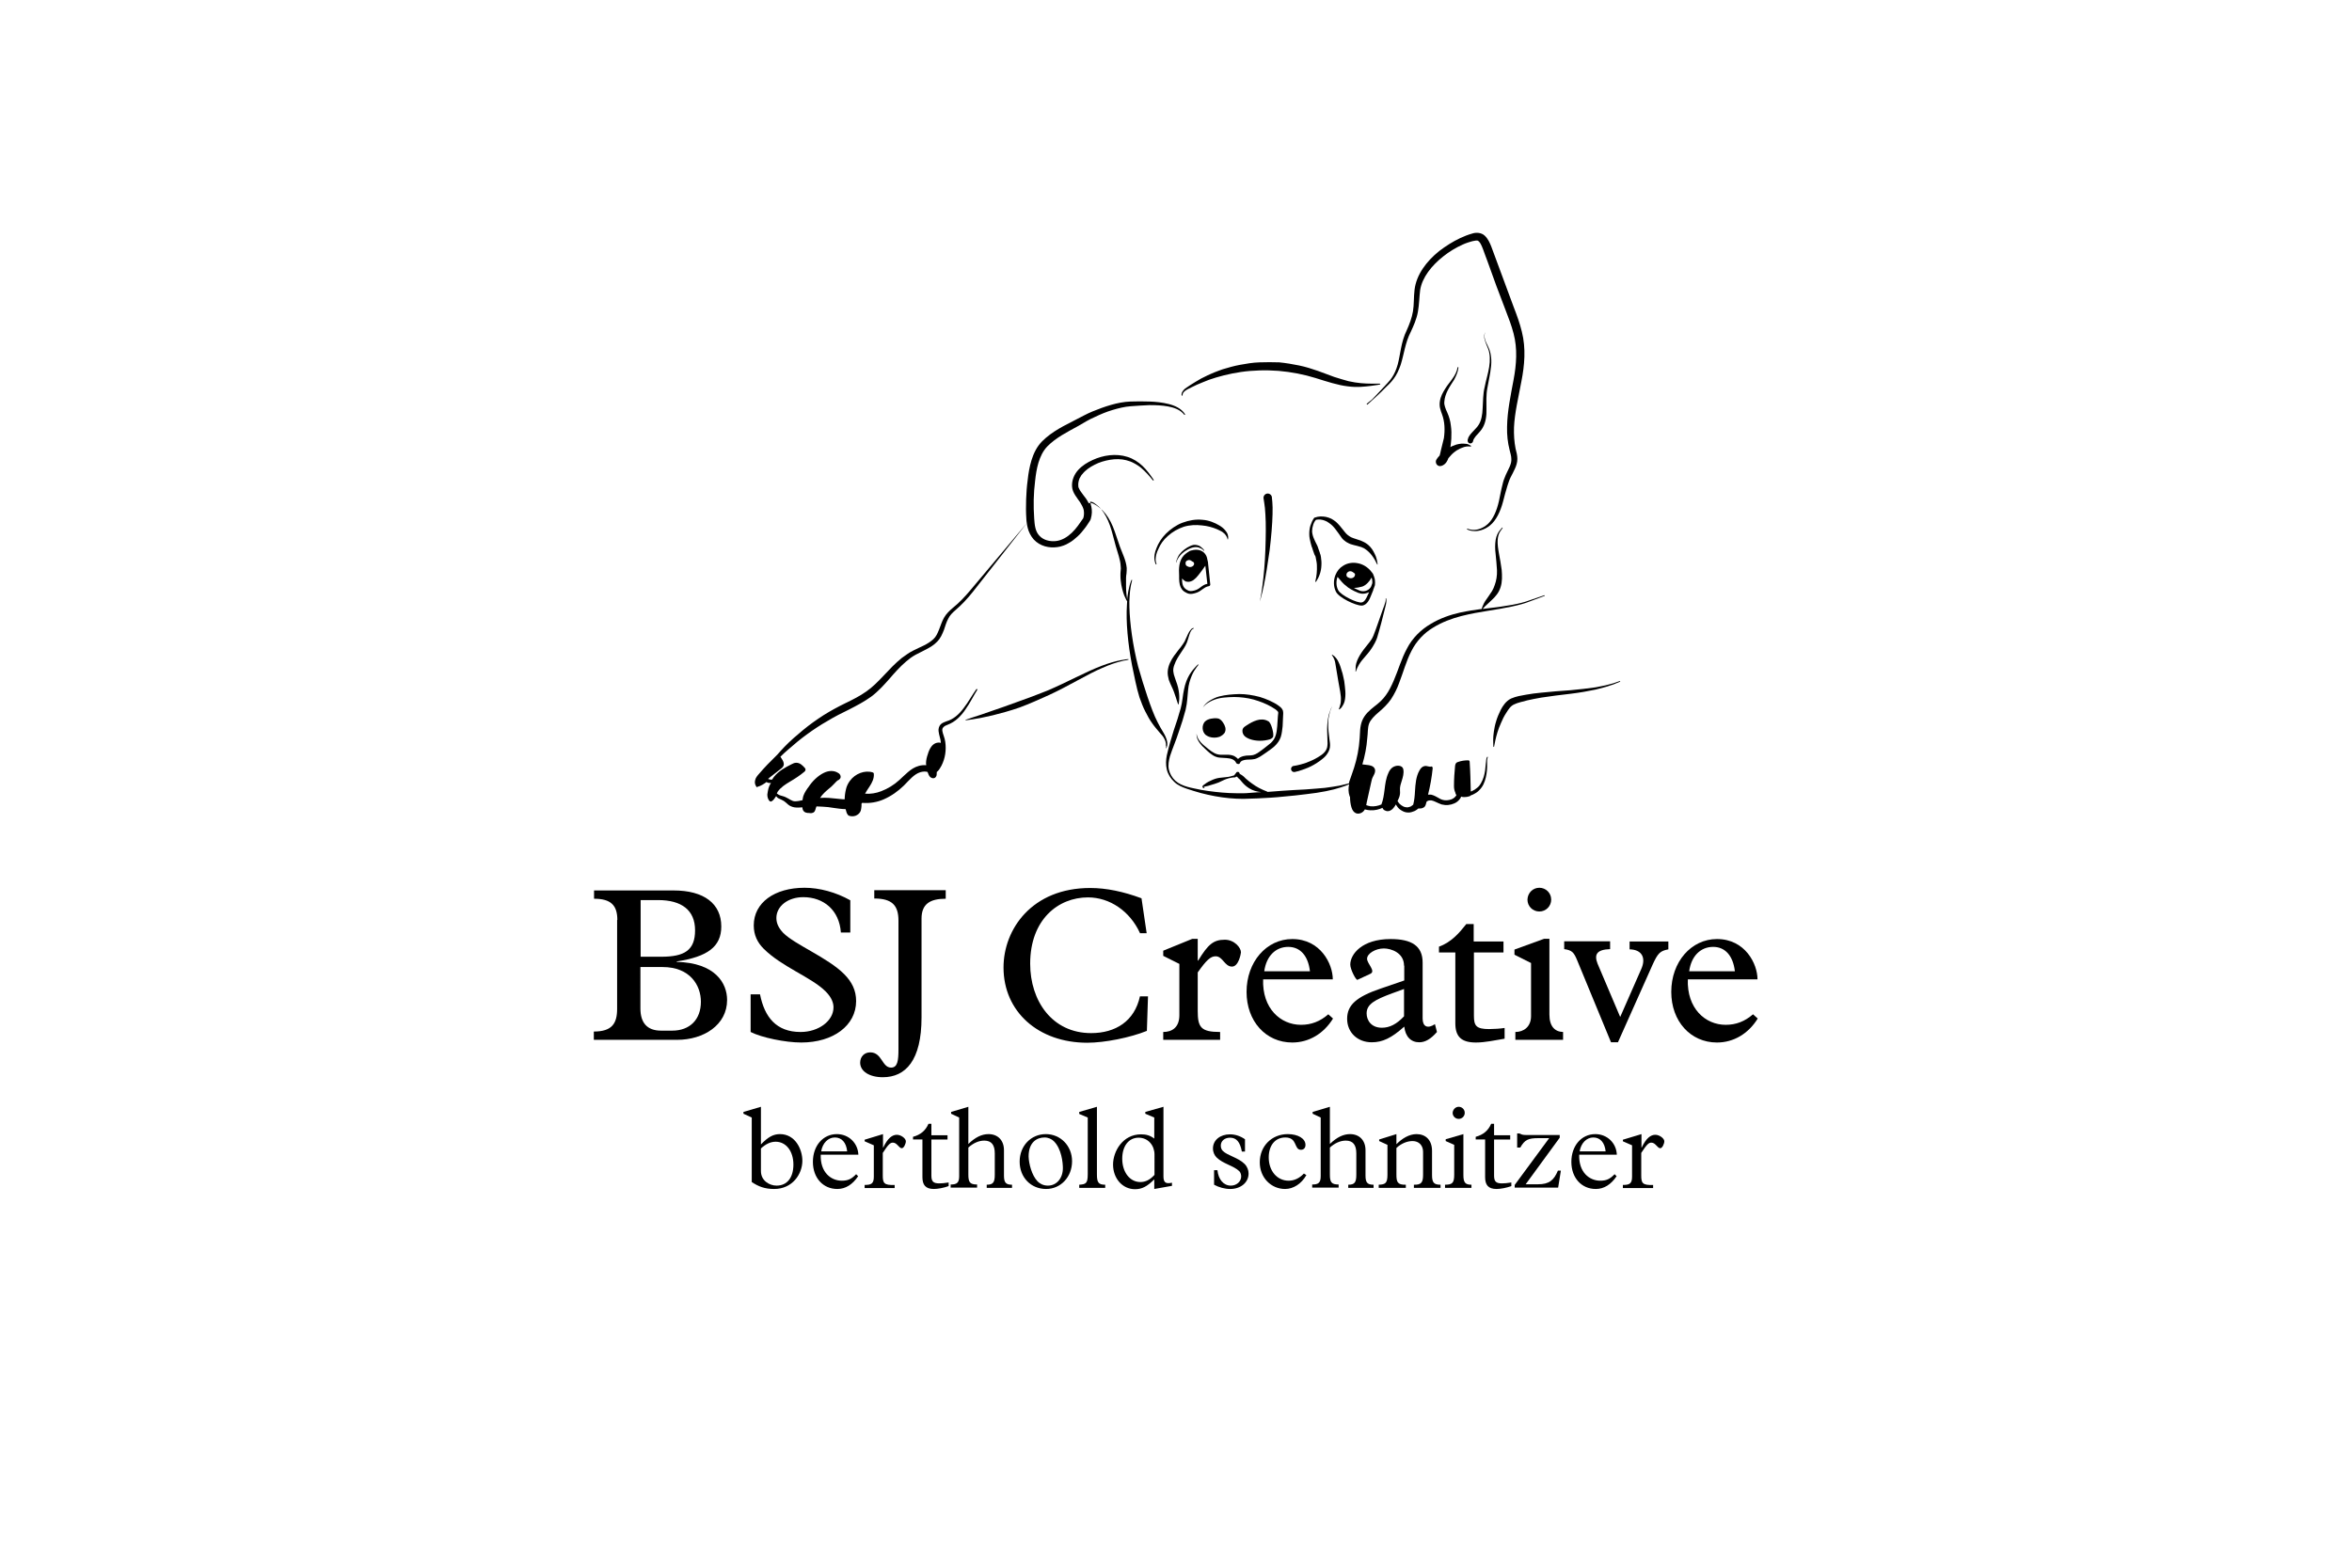<?xml version="1.0" encoding="utf-8"?>
<!-- Generator: Adobe Illustrator 21.0.2, SVG Export Plug-In . SVG Version: 6.00 Build 0)  -->
<!DOCTYPE svg PUBLIC "-//W3C//DTD SVG 1.1//EN" "http://www.w3.org/Graphics/SVG/1.1/DTD/svg11.dtd">
<svg version="1.1" id="Ebene_1" xmlns="http://www.w3.org/2000/svg" xmlns:xlink="http://www.w3.org/1999/xlink" x="0px" y="0px"
	 viewBox="0 0 1050 700" style="enable-background:new 0 0 1050 700;" xml:space="preserve">
<style type="text/css">
	.st0{display:none;}
	.st1{display:none;fill:#E20613;}
	.st2{fill:#1D1D1B;}
	.st3{display:inline;}
	.st4{fill:#BF2304;}
	.st5{fill:#1D1E1C;}
</style>
<g>
	<g>
		<g>
			<path class="st0" d="M341.4,346.7l14.8-14.7l15.1-11.4l14.8-7.5l7.7-7.2l8.1-8.8l5.3-4.6l6.7-2.6l4.6-3.3l3.2-8.8l4.2-4.6
				l15.1-17.6l19.4-23.5l-0.4-14.7c0,0,2.8-16,3.9-16.6c1.1-0.7,10.2-8.8,10.2-8.8l11.6-5.2l6.3-3.6l9.2-1.6l6.3,1l7.7,1l8.1,2
				l4.9-11.1l16.2-8.1l18-3.3l10.9,1.3l13,2l7.4,3.3l11.6,1.6h6.7l6.3-1l3.5-4.2l3-9.9l2.1-8.6l2.4-5.4l1.6-7.1l0.5-6.6l2.1-7.1
				l5.5-6.6l7.7-6.4l8.4-3.7l4.2-1.2l1.8,2.2c0,0,4.8,10.3,5,11.7c0.3,1.5,6.3,16.4,6.3,16.4l4.5,13.4l1.1,7.1l-0.8,13.7l-2.1,11.5
				l-1.1,6.1l-0.5,6.1c0,0,0.3,7.1,0.8,7.8c0.5,0.7,1.1,5.4,1.1,5.4l-1.3,3.2l-1.6,4.2l-1.3,4.2l-1.1,4.4l-2.1,6.6l-0.8,5.1l1.6,3.4
				l-1.6,2.7v4.2l0.3,5.6l0.8,6.1v4.9l-0.5,3.2l-2.6,3.4l-2.6,3.4l-1.8,2.2l2.1,1l5.5-0.7l8.4-2l7.9-2.4l3.7-1.5l33.5,37.9l-2.9,1.7
				l-10,2.2l-11.9,1.5l-18,2.9l-4.5,2.2l-3.2,1.2l-2.9,4.4l-2.4,8.3l-0.3,4.2l-2.9,7.1l-0.5,4.4l-0.5,4.4c0,0-0.2,1.2-1.1,2.2
				c-0.8,1-2.6,3.4-2.6,3.4s-1.6,0.5-2.6,1c-1.1,0.5-3.2,0.7-3.2,0.7l-1.6,0.7l-2.9,1.7l-2.6,0.7c0,0-2.1-0.5-2.9-0.5s-5-1.2-5-1.2
				l-2.6-0.2c0,0,0,1-1.1,1c-1.1,0-1.3,2.4-1.3,2.4l-2.1,1.5l-2.9,0.7l-2.9-1.5l-1.8-1.5l-1.1-0.2l-1.8,2h-1.8l-1.6-1.2l-2.6,1.2h-4
				l-2.4-0.2l-1.3,1.5l-3.4-11.2c0,0-0.8,0-1.6,0s-14.5,2.4-14.5,2.4l-35.1,2.4c0,0-10-0.7-11.1-1c-1.1-0.2-10.3-2.4-10.3-2.4
				l-4.5-2l-3.5-3.4l-1.1-3.9l0.4-5.7l1.2-4.1l-2.8-3.4c0,0-6.9-10.1-6.9-10.6c0-0.5-5.8-20.2-5.8-20.2l-1.6-6.2l-2.5,1.3l-7.2,2
				l-7.6,3.3l-13.7,7.2l-12.3,5.5l-15.8,4.9l-9.5,3.6l-5.5,0.8l-6.2,1.3l-4.9,2.6l-0.2,2.6l0.7,3.3l0.7,3.7l-0.7,4.2l-1.6,3.6
				l-1.8,2.4l-6.3-1l-3.5,1.8l-5.1,4.6l-5.1,3.7l-6,2.6l-4.4,0.5l-4.4,0.5l-6.5,2.8l-7.7-0.8l-3-0.2h-3.9l-5.3,0.7l-4.8-1.3
				c0,0-3.9-2.1-3.9-2.6c0-0.5-1.4-2.1-1.4-2.1v-3.9l-1.2-0.5l-1.8-0.5L341.4,346.7z"/>
			<g>
				<g>
					<path d="M557.9,330c-1-0.4-2-0.9-2.6-1.7c-0.6-0.8-0.9-2-0.4-3c0.3-0.6,1-1,1.6-1.4c1.4-0.9,2.9-1.8,4.6-2.3
						c1.6-0.5,3.5-0.5,5,0.4c1.4,0.4,2.6,5.6,2.3,6.5c0.2,0.7-0.7,1.3-1.4,1.6C564,331,560.7,331,557.9,330z"/>
					<path d="M538.3,328.2c0.4,0.3,1,0.6,1.5,0.8c1.5,0.5,3.1,0.5,4.6,0c0.9-0.4,1.8-1,2.4-1.9c0,0,0,0,0-0.1c0.7-1.4,0.1-3-0.7-4.2
						c-0.5-0.8-1.3-1.8-2.4-2c-1-0.2-2.1-0.1-3.1,0.1c-1,0.2-2,0.6-2.7,1.3C536.4,323.9,536.6,326.8,538.3,328.2z"/>
					<path d="M613.8,259c0-0.2-0.1-0.3-0.1-0.6c-0.1-0.4-0.3-0.9-0.4-1.3l-0.2-0.4c0,0,0-0.1,0-0.1c-0.1-0.3-0.2-0.5-0.4-0.7
						c-0.1-0.2-0.2-0.3-0.4-0.5L612,255c-1.5-1.8-3.6-3.1-5.8-3.5c-2.3-0.5-4.8-0.1-6.7,1.2c-1.5,0.9-2.6,2.3-3.3,4
						c-1,2.5-0.9,5.3,0.2,7.5c1.3,2.7,8.8,6.2,11.4,6.2c0.1,0,0.2,0,0.4,0c2.2-0.4,3.2-2.8,3.8-4.3c0.4-0.9,0.7-1.8,1.1-2.7
						l-0.3-0.2c0,0,0,0,0,0l0.3,0.1c0,0,0,0,0,0c0.2-0.7,0.5-1.3,0.7-2C613.9,260.5,613.9,259.8,613.8,259z M602.1,255.2
						c0.6-0.3,1.4-0.1,1.9,0.3c0,0,0.3,0.2,0.4,0.3c0.1,0.1,0.3,0.2,0.4,0.3c0.1,0.2,0.2,0.4,0.1,0.6c0,0.7-0.6,1.2-1.2,1.4
						c-0.6,0.2-1.3,0.1-1.9-0.3c-0.2-0.1-0.4-0.2-0.5-0.4c-0.2-0.2-0.2-0.5-0.2-0.7C601,256.1,601.5,255.5,602.1,255.2z
						 M610.7,265.5c-0.7,1.6-1.5,3.3-2.8,3.5c-1.8,0.4-9.3-3.1-10.5-5.5c-0.9-1.7-1-3.9-0.3-5.9c0.1,0.1,0.1,0.1,0.2,0.2
						c1.1,1.3,2.4,3,3.8,3.9c0.7,0.8,3.4,2.3,4.8,2.8l0.4,0.2c0.3,0.1,0.6,0.2,1.1,0.3c0.4,0.1,0.7,0.1,1.1,0.1c1,0,1.9-0.3,2.7-0.7
						C611,264.8,610.9,265.2,610.7,265.5z M612.5,260.8c-0.1,0.4-0.3,0.7-0.4,1.1c0,0,0,0,0,0c-0.8,1.6-2.7,2.4-4.5,2
						c-0.4-0.1-0.6-0.2-0.9-0.3l-0.4-0.2c-0.5-0.2-1.2-0.5-1.9-0.9c0,0,0,0,0.1,0c1.3,0,2.7-0.3,3.7-0.6c1.7-0.6,3.3-2.4,4.1-4
						c0.1,0.2,0.2,0.5,0.2,0.7c0,0.1,0.1,0.3,0.1,0.4C612.7,259.8,612.7,260.4,612.5,260.8z"/>
					<path d="M539.3,251.4l0-0.1c0,0,0,0,0,0c0-0.2,0-0.4-0.1-0.6l-0.1-0.4c0-0.1,0-0.3-0.1-0.4c0-0.2-0.1-0.3-0.1-0.6
						c-0.2-0.9-0.6-1.6-1.1-2.2c-1.1-1.3-3-1.9-5.1-1.5c-0.1,0-0.3,0-0.3,0.1c-0.2,0-0.4,0.1-0.6,0.1c-0.2,0.1-0.4,0.1-0.6,0.2
						c-0.1,0-0.2,0.1-0.2,0.1c-0.1,0-0.1,0.1-0.3,0.2l-0.5,0.3c-0.6,0.4-1.1,0.8-1.6,1.3c0,0-0.1,0.1-0.1,0.1
						c-2.2,2.4-2.3,5.8-2.1,9c0,0,0,0.3,0,0.3c0,0.3,0,0.7,0,1c0,0.9,0.1,1.9,0.3,2.8c0.4,1.6,1.3,2.8,2.6,3.4
						c0.8,0.5,1.5,0.7,2.3,0.7c0.5,0,1.1-0.1,1.8-0.3c1.5-0.4,2.4-1,3.3-1.7c0.9-0.6,1.7-1.3,3.1-1.5c0.3-0.1,0.5-0.4,0.5-0.7
						L539.3,251.4z M531.1,246.7L531.1,246.7L531.1,246.7L531.1,246.7z M530.2,250.2c0.6-0.3,1.4-0.1,1.9,0.4c0,0,0.2,0.2,0.4,0.2
						c0.1,0.1,0.3,0.2,0.4,0.3c0.1,0.2,0.2,0.4,0.2,0.6c0,0.7-0.6,1.2-1.2,1.4c-0.6,0.2-1.3,0.1-1.9-0.3c-0.2-0.1-0.4-0.2-0.5-0.4
						c-0.2-0.2-0.2-0.4-0.2-0.7C529.1,251.1,529.5,250.4,530.2,250.2z M536,262.2c-0.8,0.6-1.6,1.2-2.9,1.5
						c-1.3,0.3-2.1,0.4-3.2-0.3c-1-0.5-1.7-1.4-2-2.6c-0.2-0.8-0.2-1.6-0.2-2.5c0.4,0.5,1,1,1.6,1.3c0.1,0.1,0.3,0.1,0.5,0.1
						c0.2,0,0.4,0.1,0.6,0.1c0.8,0,1.7-0.3,2.4-0.8c0.8-0.6,1.5-1.3,2.2-2.2c1-1.3,2.1-2.7,3.1-4.2l0.9,8.1
						C537.7,260.9,536.8,261.6,536,262.2z"/>
					<path d="M503.7,294.6c0.1,0,0.1-0.1,0.1-0.2c0-0.1-0.1-0.1-0.2-0.1c0,0-0.3,0-0.9,0.1c-0.6,0.1-1.4,0.2-2.4,0.4
						c-2.1,0.4-5.1,1.2-8.5,2.5c-3.4,1.3-7.3,3.1-11.4,5.1c-4.1,2-8.4,4.1-12.9,6c-4.5,1.8-9,3.5-13.3,5c-2.1,0.8-4.2,1.5-6.1,2.2
						c-1.9,0.7-3.8,1.3-5.5,1.9c-3.4,1.2-6.3,2.2-8.3,2.8c-2,0.7-3.2,1.1-3.2,1.1c-0.1,0-0.1,0.1-0.1,0.1c0,0.1,0.1,0.1,0.2,0.1
						c0,0,4.9-0.5,12-2.2c3.6-0.9,7.7-2,12-3.5c4.3-1.6,8.8-3.6,13.2-5.6c8.9-4.1,17.1-9.3,23.8-12.1c3.3-1.5,6.2-2.4,8.2-2.9
						c1-0.3,1.8-0.4,2.4-0.5C503.4,294.6,503.7,294.6,503.7,294.6z"/>
					<path d="M520.7,334.1c0,0,0.2-0.3,0.3-0.9c0.2-0.6,0.2-1.6-0.1-2.7c-0.3-1.1-0.9-2.4-1.7-3.7c-0.8-1.3-1.6-2.7-2.4-4.3
						c-0.8-1.6-1.6-3.3-2.3-5.2c-0.7-1.9-1.5-3.9-2.2-6.1c-1.4-4.2-2.9-8.9-4.2-13.6c-2.4-9.4-3.7-19.1-3.9-26.4
						c-0.1-1.8,0-3.5,0.1-5c0.1-1.5,0.2-2.8,0.4-3.8c0.1-1,0.4-1.9,0.5-2.4c0.1-0.6,0.2-0.9,0.2-0.9c0-0.1,0-0.2-0.1-0.2
						c-0.1,0-0.2,0-0.2,0.1c0,0-0.1,0.3-0.3,0.8c-0.2,0.6-0.5,1.3-0.7,2.4c-0.3,1.1-0.5,2.4-0.7,3.8c-0.1,0.6-0.2,1.3-0.2,1.9
						c0-0.1,0-0.2,0-0.2c-0.2-1.4-0.5-3.4-0.5-5.8c0-1.2,0-2.5,0-3.8c0-0.7,0.1-1.3,0.2-2c0.1-0.8,0.1-1.7,0.1-2.5
						c-0.3-3.4-1.9-6.4-3-9.4c-1.1-3-2-6.2-3.2-9.1c-1.2-2.9-2.8-5.4-4.6-7.2c-0.9-0.9-1.8-1.6-2.7-2.2c-0.9-0.5-1.6-1-2.4-1.1
						c-0.4,0-0.7,0-1,0.1c0,0,0-0.1-0.1-0.1c-0.4-0.8-0.8-1.4-1.2-2c-0.9-1.2-1.7-2.2-2.3-3.1c-0.3-0.4-0.6-0.9-0.7-1.2l-0.2-0.4
						l-0.1-0.2c-0.1-0.2-0.1-0.4-0.1-0.6c-0.1-0.9,0-1.8,0.3-2.8c0.1-0.5,0.4-1,0.6-1.3l0.4-0.7c0.1-0.2,0.3-0.4,0.5-0.6
						c1.3-1.7,3.3-3.1,5.5-4.2c2.1-1.1,4.5-1.8,6.9-2.2c2.4-0.4,4.9-0.4,7.2,0.2c1.2,0.3,2.3,0.7,3.4,1.3l0.9,0.5
						c0.2,0.1,0.5,0.3,0.8,0.5c0.5,0.3,1,0.7,1.5,1.1c1.9,1.6,3.7,3.6,5.3,5.6c0.1,0.1,0.2,0.1,0.3,0c0.1-0.1,0.1-0.2,0-0.3
						c-1.5-2.2-3-4.3-4.9-6.1c-1.9-1.8-4.2-3.3-6.8-4.1c-5.1-1.6-10.7-0.8-15.5,1.4c-2.4,1.1-4.7,2.5-6.5,4.5
						c-1.8,2-2.9,4.7-2.7,7.4c0.2,2.8,2.2,4.9,3.6,7c0.7,1.1,1.3,2.2,1.6,3.4c0.2,1.2,0.2,2.5-0.2,3.7c-1.6,2.3-3.1,4.6-5.1,6.5
						c-2,1.9-4.4,3.4-7.1,3.7c-2.7,0.3-5.6-0.4-7.4-2.4c-1.9-2-2.1-4.9-2.3-7.7c-0.4-5.6-0.3-11.2,0.4-16.7c0.3-2.8,0.7-5.5,1.5-8.2
						c0.8-2.6,2-5.2,3.9-7.2c3.9-4,9-6.5,13.9-9.2c2.4-1.4,4.8-2.9,7.4-4c2.5-1.2,5.1-2.3,7.8-3.1c2.7-0.8,5.4-1.5,8.2-1.7
						c2.8-0.2,5.6-0.4,8.4-0.5c2.8,0,5.6,0.1,8.3,0.6c2.7,0.5,5.5,1.5,7.2,3.7c0.1,0.1,0.2,0.1,0.3,0c0.1-0.1,0.1-0.2,0-0.3
						c-1.6-2.5-4.5-3.8-7.3-4.5c-2.8-0.7-5.7-1-8.5-1.1c-2.9-0.1-5.7-0.1-8.5,0c-3,0.1-5.9,0.7-8.7,1.5c-2.8,0.8-5.5,1.8-8.2,2.9
						c-2.7,1.1-5.3,2.6-7.7,3.8c-2.4,1.3-5,2.5-7.5,4c-2.5,1.5-5.1,3.3-7.3,5.5c-2.5,2.5-3.9,5.6-4.8,8.5c-0.9,3-1.4,5.9-1.7,8.8
						c-0.4,2.9-0.6,5.8-0.7,8.7c-0.1,2.9-0.1,5.8,0.1,8.7c0,0.6,0.1,1.2,0.2,1.9l-25.4,30.2c-2.4,2.8-4.8,5.4-7.7,7.7
						c-1.4,1.2-2.9,2.6-3.9,4.4c-1,1.8-1.5,3.6-2.2,5.3c-0.7,1.7-1.3,3.1-2.5,4.2c-1.2,1.1-2.6,2-4.2,2.8c-1.6,0.8-3.3,1.5-5,2.4
						c-0.9,0.5-1.7,0.9-2.5,1.5c-0.8,0.6-1.6,1.1-2.4,1.7c-6,4.8-10.2,11.1-15.9,15c-2.8,2-6,3.6-9.3,5.2c-3.3,1.6-6.6,3.4-9.8,5.4
						c-3.1,2-6.2,4.2-9.1,6.6c-2.9,2.4-5.7,4.8-8.3,7.5c-1.1,1.1-2.1,2.3-3.2,3.5l-0.4,0.4c-2.7,2.6-5.3,5.3-7.7,8.1
						c-0.8,0.9-1.6,1.8-1.8,3c-0.2,0.8-0.1,1.7,0.4,2.5l0.3,0.5l0.5-0.2c1.5-0.4,2.8-1.3,3.9-2.1c0.6,0.4,1.3,0.5,2,0.4
						c-0.7,1.1-1.1,2-1.4,3.7l-0.1,0.6c-0.3,1.1-0.1,2.5,0.6,3.5c0.2,0.3,0.4,0.4,0.7,0.5c0,0,0.1,0,0.1,0c0.3,0,0.5-0.1,0.5-0.2
						c0.6-0.3,1.2-1.1,1.9-2.2c0.3,0.4,0.7,0.9,1.3,1.1c0.8,0.4,1.6,0.7,2.2,1.1c0.6,0.4,1.2,1,1.9,1.6c0.7,0.6,1.7,1,2.7,1.2
						c1.3,0.2,2.5,0.1,3.6,0c0.1,1.9,1.3,2.4,2.3,2.5l0.4,0c0.3,0,0.7,0.1,1,0.1c0.2,0,0.5,0,0.7-0.1c1.2-0.2,1.4-1.4,1.6-2.1
						c0.1-0.3,0.2-0.5,0.3-0.8c0.1,0,0.2,0,0.3,0c1.6,0,3.3,0.2,4.9,0.3c1.6,0.2,3.2,0.5,5,0.7c0.9,0.1,1.8,0.2,2.8,0.2
						c0.2,0.6,0.3,1.1,0.5,1.7c0,0,0.1,0.2,0.1,0.2c0.2,0.3,0.4,0.8,0.8,1c0.5,0.2,1,0.3,1.6,0.3c0.5,0,1.1-0.1,1.6-0.3
						c1.1-0.5,1.9-1.3,2.2-2.3c0.2-0.7,0.2-1.3,0.3-2c0-0.3,0-0.5,0-0.8c0-0.1,0-0.1,0-0.2c0.1-0.1,0.2-0.3,0.3-0.4
						c3.4,0.3,6.8-0.3,9.7-1.6c3.4-1.5,6.3-3.6,8.9-6.1c2.5-2.5,4.5-5.1,7.4-6c1.1-0.3,2.2-0.4,3.2-0.1c0,0.1,0.1,0.2,0.1,0.3l0,0
						c0.2,0.6,0.5,1.4,1.1,2c0.4,0.3,0.8,0.5,1.3,0.5c0,0,0.1,0,0.1,0c0.4,0,0.8-0.2,1.1-0.6c0.4-0.5,0.4-1.2,0.4-1.9
						c0-0.1,0-0.2,0-0.3c0.1-0.1,0.3-0.2,0.4-0.3c0.4-0.4,0.7-0.8,1-1.3c0.2-0.4,0.4-0.7,0.7-1.2c1.7-3.3,2.2-7,1.7-10.6
						c-0.2-1.8-1.1-3.5-1.3-4.9c-0.1-0.7,0-1.3,0.5-1.7c0.4-0.5,1.1-0.8,1.9-1.1c1.6-0.6,3.2-1.6,4.5-2.8c1.3-1.2,2.4-2.5,3.4-4
						c2-2.8,3.5-5.9,5.3-8.8c0.1-0.1,0-0.2-0.1-0.3c-0.1-0.1-0.2,0-0.3,0c-2,2.8-3.6,5.8-5.7,8.5c-2,2.7-4.5,5-7.7,5.9
						c-0.8,0.3-1.7,0.6-2.5,1.3c-0.8,0.8-1.1,2-1,3c0.2,2,0.9,3.4,1,5c0,0.1,0,0.2,0,0.3c-1.5-0.4-3.2,0.2-4.3,1.8
						c-0.7,1-1.2,2.2-1.5,3.3c-0.4,1.1-0.8,2.6-0.8,4.1c0,0.3,0.1,0.5,0.1,0.8c-1.1-0.1-2.3,0-3.3,0.3c-1.9,0.5-3.5,1.6-4.9,2.8
						c-1.4,1.2-2.6,2.4-3.8,3.5c-2.4,2.2-5.2,3.9-8.1,5c-2.3,0.9-4.8,1.3-7.2,1.1c0.4-0.8,0.9-1.5,1.4-2.3l0.6-0.9
						c1.1-1.7,2.1-3.6,1.9-5.7c0-0.3-0.2-0.5-0.5-0.6c-3.5-1.1-7.8,0.5-10.2,3.8c-0.8,1.1-1.4,2.3-1.7,3.6c-0.4,1.6-0.6,3.1-0.6,4.6
						c-0.6,0-1.2,0-1.9-0.1c-1.6-0.1-3.3-0.4-5.1-0.5c-1.3-0.1-2.7-0.1-4,0c0.5-0.8,1.2-1.6,1.9-2.3c0.6-0.6,1.2-1.1,1.9-1.7
						c0.9-0.7,1.8-1.5,2.6-2.4c0.4-0.5,0.9-0.9,1.3-1.3c0.1-0.1,0.2-0.2,0.4-0.2c0.5-0.3,1.4-0.9,1-2.1c-0.2-0.5-0.5-0.9-1.1-1.2
						c-1.7-1.1-4.1-1.1-6.3,0c-2.5,1.2-5.1,3.6-6.9,6.4l-0.4,0.5c-1,1.5-1.9,2.9-2.1,4.5c-0.1,0.3-0.1,0.6-0.1,0.8
						c-1.2,0.3-2.4,0.5-3.4,0.5c-1.4,0-2.5-1.1-4.3-1.9c-0.9-0.4-1.7-0.5-2.5-0.8c-0.5-0.2-0.9-0.5-1.3-0.8c0.1-0.3,0.3-0.5,0.4-0.8
						c1.4-2,3.5-3.3,5.5-4.5c2.2-1.3,4.4-2.7,6.4-4.4c0.1-0.1,0.4-0.3,0.5-0.8c0.1-0.5-0.3-0.9-0.4-1c-1-1.1-2.1-2.2-3.7-2.2
						c0,0-0.1,0-0.1,0c-0.8,0-1.5,0.4-2.1,0.7c-2.8,1.4-5.7,3-7.7,5.5c-0.1,0.1-0.2,0.3-0.3,0.4c-0.2,0.3-0.4,0.6-0.6,0.9
						c-0.5,0.1-1.1,0-1.6-0.2c-0.1,0-0.1-0.1-0.2-0.1c0.2-0.2,0.5-0.4,0.7-0.6c1.4-1.1,2.8-2.2,4.1-3.2l0.9-0.7
						c0.4-0.3,0.9-0.7,1.2-1.4c0.4-1.1-0.3-2.3-0.7-2.9l-0.7-1.1c1.1-1.1,2.4-2.3,3.6-3.3c2.7-2.4,5.5-4.7,8.4-6.8
						c2.9-2.1,5.9-4.1,9.1-5.9c3.1-1.9,6.3-3.5,9.6-5.1c3.3-1.7,6.6-3.4,9.8-5.7c3.1-2.3,5.7-5.2,8.1-7.9c2.4-2.8,4.8-5.5,7.5-7.8
						c0.7-0.6,1.4-1.1,2-1.6c0.7-0.5,1.5-1,2.2-1.4c1.5-0.8,3.2-1.6,4.9-2.5c1.7-0.9,3.4-1.9,4.8-3.4c0.4-0.4,0.7-0.8,1-1.2
						c0.3-0.5,0.6-0.9,0.8-1.3c0.5-0.9,0.8-1.8,1.2-2.7c0.6-1.8,1.1-3.5,1.9-5c0.7-1.5,1.9-2.7,3.3-3.9c2.8-2.4,5.4-5.2,7.7-8.1
						l24.1-30.7c0.1,0.7,0.2,1.4,0.4,2.1c0.4,1.7,1.3,3.6,2.7,5.2c2.9,3.1,7,3.9,10.5,3.4c0.9-0.1,1.7-0.3,2.8-0.7
						c0.7-0.2,1.6-0.7,2.3-1.1c1.5-0.8,2.8-1.9,4-3c1.2-1.1,2.2-2.3,3.1-3.5c0.9-1.1,1.8-2.6,2.4-3.5l0.1-0.2
						c0.1-0.2,0.3-0.5,0.3-0.8c0.5-1.7,0.6-3.5,0.2-5.3c-0.1-0.4-0.3-1-0.3-1.3c-0.1-0.3-0.2-0.6-0.3-0.8c0.2-0.1,0.4-0.1,0.7,0
						c0.6,0.1,1.4,0.6,2.1,1.2c0.8,0.6,1.6,1.3,2.3,2.2c1.5,1.8,2.8,4.3,3.8,7.1c1,2.8,1.7,6,2.6,9.2c0.9,3.2,2.1,6.2,2.2,9
						c0.1,0.7,0.1,1.3,0,2c-0.1,0.7-0.1,1.5-0.1,2.3c0,1.5,0.2,2.8,0.4,4.1c0.5,2.5,1.1,4.5,1.8,5.8c0.3,0.7,0.6,1.2,0.8,1.5
						c0,0.5-0.1,1-0.1,1.6c-0.5,7.4,0.4,17.3,2.3,27.1c0.5,2.5,1,4.8,1.5,7.2c0.5,2.4,1.1,4.7,1.8,7c0.8,2.2,1.6,4.4,2.6,6.3
						c1,2,2,3.8,3.1,5.3c1.1,1.6,2.3,2.9,3.2,4c1,1.1,1.8,2,2.2,2.9c0.5,0.9,0.6,1.6,0.7,2.2c0,0.5,0,0.8,0,0.8c0,0.1,0,0.2,0.1,0.2
						C520.5,334.3,520.6,334.2,520.7,334.1L520.7,334.1z"/>
					<path d="M610.2,180.3c-0.1,0.1-0.1,0.2,0,0.3c0.1,0.1,0.2,0.1,0.3,0c0,0,0.7-0.6,2.1-1.9c1.3-1.2,3.4-3,5.7-5.4
						c1.2-1.2,2.6-2.4,3.9-4.2c1.3-1.7,2.3-3.9,3.1-6.2c1.5-4.7,2-9.9,4.5-14.7c1.2-2.6,2.6-5.6,3.2-9c0.6-3.4,0.6-6.6,1-9.7
						c0.9-5.6,5.1-10.9,10.3-15c2.6-2.1,5.6-3.9,8.7-5.3c0.8-0.4,1.5-0.6,2.3-0.9l1.3-0.4l0.7-0.2l0.5-0.1c0.7-0.2,1.3-0.2,1.6-0.2
						c0.1,0,0.2,0,0.1,0c0,0,0.4,0.1,0.2,0.1l0.1,0c0.1,0.1,0.3,0.2,0.4,0.3c1.3,1.1,2.5,5.5,3.9,9c1.3,3.6,2.6,7.2,3.9,10.8
						c1.4,3.6,2.7,7.2,4.1,10.8c1.4,3.6,2.7,7,3.6,10.5c1.8,6.8,1.3,13.8,0,20.7c-1.3,7-2.8,14-2.9,21c-0.1,3.5,0.3,7.1,1.1,10.2
						c0.4,1.6,0.8,2.9,0.8,4.1c0.1,1.1-0.2,2.2-0.7,3.4c-0.5,1.2-1.2,2.4-1.8,3.8c-0.6,1.4-1.1,2.7-1.4,4.1
						c-0.7,2.7-1.1,5.1-1.6,7.4c-1,4.5-2.6,8.1-4.9,10.3c-2.3,2.1-4.9,2.8-6.6,2.7c-0.9,0-1.5-0.2-1.9-0.3c-0.4-0.2-0.7-0.2-0.7-0.2
						c-0.1,0-0.2,0-0.2,0.1c0,0.1,0,0.2,0.1,0.2c0,0,0.2,0.1,0.7,0.3c0.5,0.1,1.1,0.4,2.1,0.4c1.8,0.2,4.7-0.3,7.4-2.5
						c2.7-2.2,4.6-6.1,5.8-10.6c0.6-2.3,1.2-4.7,2-7.2c0.4-1.2,0.8-2.5,1.4-3.7c0.6-1.2,1.3-2.4,1.9-3.8c0.6-1.3,1.1-2.8,1.1-4.4
						c0-1.5-0.4-3.1-0.8-4.6c-0.6-3-0.8-6.2-0.7-9.5c0.3-6.6,2-13.4,3.3-20.5c1.4-7.1,2.1-14.7,0.2-22.2c-0.9-3.7-2.2-7.3-3.6-10.9
						c-1.3-3.6-2.7-7.2-4-10.8c-1.3-3.6-2.7-7.2-4-10.8c-0.7-1.8-1.3-3.6-2-5.4c-0.7-1.8-1.5-3.6-3-5c-1.5-1.4-3.9-1.5-5.6-0.9
						c-1.8,0.5-3.6,1.2-5.3,2c-3.4,1.6-6.5,3.6-9.4,5.8c-5.6,4.5-10.2,10.5-11,17.3c-0.4,3.3-0.2,6.5-0.7,9.6
						c-0.5,3-1.6,5.8-2.8,8.5c-2.6,5.3-2.8,10.8-4,15.2c-0.6,2.2-1.5,4.3-2.6,5.9c-1.1,1.7-2.5,2.9-3.6,4.2
						c-2.3,2.5-4.1,4.4-5.4,5.7C610.9,179.6,610.2,180.3,610.2,180.3z"/>
					<path d="M643.3,200.9c-0.2,0.9-0.4,1.9-0.6,2.5c0,0,0,0,0,0c-0.5,0.5-0.9,1-1.3,1.6c-0.4,0.5-0.5,1.2-0.3,1.8
						c0.3,1,1.4,1.6,2.4,1.2l0.1,0c0.9-0.3,1.6-0.9,2.1-1.6c0.4-0.6,0.7-1.2,0.9-1.8c0,0,0,0,0,0c0.9-1.1,1.8-2.1,2.9-2.9
						c0.5-0.4,0.9-0.7,1.6-1c0.5-0.3,1.1-0.6,1.7-0.8c1.2-0.5,2.4-0.7,3.7-0.5c0.1,0,0.2,0,0.2-0.1c0.1-0.1,0-0.2-0.1-0.3
						c-0.6-0.4-1.3-0.7-2-0.8c-0.7-0.1-1.5-0.1-2.2-0.1c-0.7,0.1-1.5,0.2-2.2,0.4c-0.6,0.2-1.4,0.5-2.1,0.8
						c-0.2,0.1-0.4,0.2-0.6,0.4c0.2-1.3,0.3-2.5,0.4-3.8c0.1-2,0.1-3.9-0.2-5.9c-0.2-2-0.8-4-1.6-5.8c-0.4-0.9-0.8-1.7-1-2.5
						c-0.1-0.4-0.2-0.7-0.3-1.2c0-0.4-0.1-0.8,0-1.2c0.1-1.7,0.7-3.4,1.5-5c0.8-1.6,1.9-3.2,2.9-4.8c0.9-1.7,1.7-3.5,1.9-5.4
						c0-0.1-0.1-0.2-0.2-0.2c-0.1,0-0.2,0.1-0.2,0.2c-0.3,1.8-1.2,3.5-2.3,5c-1,1.5-2.3,2.9-3.3,4.6c-1,1.6-2,3.4-2.3,5.5
						c-0.1,0.5-0.1,1.1-0.1,1.6c0,0.4,0.1,1.1,0.2,1.5c0.2,1,0.6,1.9,0.9,2.8c1.2,3.3,1.3,6.9,0.8,10.5
						C644.2,197.3,643.7,199.1,643.3,200.9z"/>
					<path d="M662.8,172.8c-0.8,3.2-0.7,6.5-0.9,9.5c-0.1,2.9-0.6,5.6-1.8,7.4c-0.6,1-1.3,1.6-2,2.4c-0.7,0.7-1.3,1.4-1.8,2
						c-0.5,0.7-0.8,1.2-0.9,1.7c-0.1,0.4-0.2,0.6-0.2,0.6l0,0c0,0,0,0.1,0,0.1c-0.1,0.7,0.3,1.3,0.9,1.5c0.7,0.1,1.3-0.3,1.5-0.9
						c0,0,0.1-0.2,0.1-0.5c0.1-0.2,0.2-0.6,0.6-1.1c0.3-0.5,0.8-1.1,1.5-1.8c0.6-0.7,1.5-1.6,2.1-2.7c1.4-2.4,1.8-5.4,1.7-8.4
						c0-3.1-0.2-6.2,0.4-9.3c0.5-3.1,1.3-6.2,1.6-9.3c0.4-3,0.1-5.9-0.8-8.2c-0.4-1.1-1-2.1-1.4-3c-0.4-0.9-0.6-1.7-0.7-2.4
						c-0.1-1.4,0.5-2.1,0.4-2.1c0.1,0-0.6,0.7-0.5,2.1c0,0.7,0.3,1.6,0.6,2.5c0.3,0.9,0.8,1.9,1.2,3c0.8,2.2,0.9,5.1,0.4,8
						C664.4,166.6,663.4,169.7,662.8,172.8z"/>
					<path d="M562.2,161.8c-3,0.1-5.9,0.6-8.6,1.1c-2.8,0.5-5.4,1.3-7.8,2c-1.2,0.4-2.4,0.9-3.5,1.3c-1.1,0.5-2.2,0.9-3.2,1.4
						c-2,0.9-3.8,1.9-5.4,2.9c-1.6,0.9-2.8,1.8-3.9,2.5c-1.2,0.7-1.9,1.7-2.2,2.4c-0.2,0.8-0.1,1.2-0.1,1.1c0,0.1,0.1,0.2,0.2,0.2
						c0.1,0,0.2-0.1,0.2-0.2c0,0,0-0.4,0.2-0.9c0.3-0.6,1-1.2,2.1-1.8c1.1-0.5,2.5-1.3,4.1-2c1.6-0.7,3.4-1.4,5.4-2.2
						c2-0.7,4.3-1.4,6.7-2c2.4-0.6,4.9-1.1,7.6-1.5c2.7-0.4,5.4-0.6,8.3-0.7c2.8-0.1,5.7,0,8.5,0.2c5.7,0.5,11.4,1.6,16.5,3.2
						c5.1,1.6,10,3.2,14.3,3.7c4.3,0.6,8,0.1,10.5-0.2c2.5-0.3,3.9-0.6,3.9-0.6c0.1,0,0.2-0.1,0.2-0.2c0-0.1-0.1-0.2-0.2-0.2l0,0
						c0,0-1.5,0-4,0c-2.5,0-6.1-0.2-10-1.1c-2-0.5-4.1-1.2-6.4-1.9c-2.3-0.8-4.7-1.8-7.3-2.7c-2.6-0.9-5.4-1.8-8.3-2.4
						c-2.9-0.6-5.9-1.1-8.9-1.4C568.2,161.7,565.2,161.7,562.2,161.8z"/>
					<path d="M597.7,316.6c0,0,0,0.1,0,0.1c0,0.1,0.1,0.1,0.2,0l0.1,0c0,0,0.4-0.2,0.9-0.8c0.4-0.6,1.1-1.6,1.4-2.9
						c0.3-1.3,0.4-2.8,0.3-4.3c-0.1-1.5-0.3-3-0.5-4.6c-0.2-0.8-0.3-1.5-0.5-2.3c-0.1-0.8-0.4-1.5-0.6-2.2c-0.4-1.4-0.8-2.7-1.4-3.9
						c-0.5-1.2-1.3-2.1-1.8-2.6c-0.6-0.5-1-0.7-1-0.7l-0.1,0c0,0-0.1,0-0.1,0c0,0,0,0.1,0,0.2c0,0,1.1,1.1,1.5,3.4
						c0.4,2.3,0.9,5.4,1.4,8.4c0.5,3.1,1.3,6.1,1.1,8.4c0,1.1-0.3,2.1-0.5,2.7C597.9,316.3,597.7,316.6,597.7,316.6z"/>
					<path d="M688,311.5c4.4-0.7,8.8-1.2,13-1.7c4.2-0.5,8.1-1.2,11.4-1.9c1.6-0.4,3.1-0.8,4.5-1.2c1.3-0.4,2.4-0.8,3.4-1.1
						c1.8-0.7,2.9-1.2,2.9-1.2c0.1,0,0.1-0.1,0.1-0.2c0-0.1-0.1-0.1-0.2-0.1c0,0-1.1,0.4-2.9,1c-0.9,0.2-2.1,0.6-3.4,0.9
						c-1.3,0.3-2.8,0.6-4.5,0.9c-3.3,0.5-7.2,0.9-11.3,1.3c-4.2,0.3-8.6,0.6-13.1,1.1c-2.2,0.2-4.5,0.5-6.7,0.9
						c-2.2,0.4-4.3,0.7-6.6,1.7c-2.3,1.1-3.7,3.3-4.6,5c-0.9,1.8-1.6,3.5-2.1,5.2c-0.5,1.6-0.8,3.2-1,4.6c-0.2,1.4-0.3,2.6-0.3,3.6
						c0,2,0.1,3.1,0.1,3.1c0,0.1,0.1,0.1,0.1,0.1c0.1,0,0.1,0,0.2-0.1c0,0,0.2-1.1,0.6-3c0.2-0.9,0.5-2.1,0.9-3.4
						c0.4-1.3,0.9-2.7,1.6-4.2c0.6-1.5,1.4-3.1,2.4-4.6c1-1.6,1.9-3,3.5-3.7c1.6-0.8,3.8-1.2,5.9-1.8
						C683.6,312.3,685.8,311.9,688,311.5z"/>
					<path d="M587.5,232.1c1.3-0.3,2.8-0.1,4,0.4c0.6,0.2,1.3,0.6,1.8,1c0.6,0.4,1.1,0.8,1.6,1.3c1,1,1.8,2.2,2.7,3.4
						c0.4,0.6,0.9,1.3,1.4,2c0.5,0.7,1.3,1.3,2,1.8c0.9,0.5,1.6,0.9,2.4,1.1c0.8,0.3,1.6,0.4,2.3,0.6c0.7,0.2,1.4,0.4,2.1,0.6
						l0.4,0.2l0.5,0.2c0.3,0.1,0.5,0.3,0.8,0.5c2.3,1.5,4,4,5.3,6.8c0,0.1,0.1,0.1,0.1,0.1c0.1,0,0.1-0.1,0.1-0.2
						c-0.2-1.5-0.5-3.1-1.3-4.6c-0.7-1.5-1.6-2.9-2.9-4c-0.3-0.3-0.7-0.5-1.1-0.8l-0.5-0.3l-0.6-0.3c-0.8-0.4-1.5-0.7-2.3-0.9
						c-0.7-0.2-1.5-0.5-2.1-0.7c-0.6-0.2-1.3-0.5-1.7-0.8c-0.6-0.4-1-0.7-1.5-1.2c-0.5-0.5-0.9-1.1-1.4-1.7c-0.9-1.2-2-2.5-3.2-3.6
						c-0.6-0.5-1.4-1-2.1-1.4c-0.8-0.4-1.6-0.6-2.4-0.8c-1.6-0.3-3.3-0.3-4.9,0.3l-0.1,0c-0.1,0-0.1,0.1-0.2,0.1
						c-0.8,1.1-1.3,2.3-1.7,3.5c-0.2,0.6-0.3,1.2-0.4,1.9c-0.1,0.7-0.1,1.3-0.1,2c0,1.3,0.3,2.6,0.6,3.8c0.2,0.6,0.3,1.2,0.5,1.8
						l0.2,0.4l0.1,0.4l0.3,0.9l0.6,1.7l0.2,0.4c0,0,0.1,0.2,0.1,0.1l0.1,0.2c0.1,0.3,0.2,0.6,0.2,0.8c0.2,1.1,0.5,2.3,0.5,3.4
						c0.1,2.3-0.1,4.7-0.7,7.1c0,0.1,0,0.1,0.1,0.2c0.1,0,0.1,0,0.2,0c1.4-2.1,2.3-4.6,2.4-7.2c0.1-1.3,0-2.6-0.2-3.9
						c-0.1-0.3-0.1-0.6-0.2-1l-0.1-0.2l-0.1-0.3l-0.1-0.4l-0.6-1.7l-0.3-0.9l-0.2-0.5l-0.2-0.4l-0.8-1.6c-0.5-1.1-1-2.2-1.2-3.3
						c-0.1-0.5-0.2-1.2-0.1-1.7c0-0.6,0.1-1.2,0.3-1.8C586.3,233.9,586.8,232.8,587.5,232.1z"/>
					<path d="M535.7,243.9c-0.7-0.4-1.7-0.7-2.8-0.6c-1.1,0.2-2,0.7-2.9,1.2c-1.8,1.1-3.4,2.6-4.1,4.1c-0.7,1.4-0.9,2.5-0.9,2.5
						c0,0,0,0,0,0.1c0,0,0,0,0.1,0c0,0,0.2-1,1.1-2.3c0.8-1.3,2.4-2.7,4.2-3.6c1.8-1,3.7-1.3,5.1-0.7c1.4,0.5,2,1.4,2,1.4
						c0,0,0,0,0.1,0c0,0,0,0,0-0.1c0,0-0.1-0.2-0.3-0.6C536.9,244.9,536.4,244.4,535.7,243.9z"/>
					<path d="M563.6,261.4c-0.5,4.3-1.2,7.2-1.2,7.2s0.9-2.8,1.8-7.1c0.9-4.3,1.8-10,2.6-15.8c0.7-5.8,1.2-11.6,1.3-16.1
						c0.1-2.2,0-4.1-0.1-5.5c-0.1-1.3-0.2-2-0.2-2c0-0.1,0-0.1,0-0.2c-0.2-1-1.2-1.7-2.2-1.5c-1,0.2-1.7,1.2-1.5,2.2
						c0,0,0.1,0.7,0.3,2c0.2,1.2,0.4,2.9,0.5,5c0.3,4.3,0.2,10.1,0,15.8C564.7,251.3,564.2,257,563.6,261.4z"/>
					<path d="M552.5,341.1c0.5,0.2,1-0.1,1.1-0.5l0,0c0.3-0.9,1.7-1.3,3-1.4c1.3-0.1,3.1,0.1,4.7-0.7c1.6-0.7,2.7-1.7,4-2.5
						c1.2-0.9,2.5-1.7,3.7-2.8c1.2-1.1,2.3-2.6,2.8-4.2c0.5-1.6,0.6-3.2,0.8-4.7l0.2-4.5c0-0.8,0.2-1.4-0.1-2.6
						c-0.6-1.3-1.3-1.6-1.9-2.1c-1.3-1-2.7-1.6-4.1-2.3c-1.4-0.6-2.9-1.2-4.3-1.6c-3-0.8-6.1-1.3-9.1-1.3c-3.1,0.1-6.1,0.3-9.1,1.1
						c-1.5,0.4-2.9,1.1-4.2,1.9c-1.3,0.8-2.5,1.9-3.1,3.3c0.7-1.3,2-2.2,3.3-2.9c1.3-0.7,2.7-1.2,4.1-1.5c1.4-0.3,2.9-0.4,4.4-0.5
						c1.5-0.1,3-0.1,4.4,0c2.9,0.2,5.8,0.7,8.6,1.7c2.7,0.9,5.5,2.2,7.8,3.8c0.5,0.4,1.1,1,1.1,1.1c0.1,0.2,0,1.1-0.1,1.8l-0.3,4.5
						c-0.1,1.5-0.3,2.9-0.7,4.2c-0.4,1.3-1.1,2.3-2.1,3.3c-1,0.9-2.2,1.7-3.4,2.7c-1.3,0.9-2.4,1.9-3.6,2.4
						c-1.2,0.6-2.4,0.5-4.1,0.6c-0.8,0.1-1.7,0.3-2.5,0.7c-0.4,0.2-0.8,0.5-1.1,0.8c-0.5-0.5-1.1-1-1.7-1.3
						c-1.1-0.5-2.2-0.6-3.3-0.6c-1.1,0-2.1,0-3,0c-1-0.1-1.8-0.3-2.7-0.8c-1.7-0.9-3.2-2.3-4.8-3.6c-1.5-1.3-2.8-3-3-5
						c-0.2,2.1,1.1,4,2.5,5.5c1.5,1.4,2.8,2.9,4.7,4.1c0.9,0.6,2,1,3.1,1.1c1.1,0.1,2.1,0.1,3.1,0.2c1,0.1,1.9,0.2,2.7,0.6
						c0.8,0.4,1.4,1,1.6,1.7C552.1,340.8,552.2,341,552.5,341.1z"/>
					<path d="M594.2,316.6c0.3-1,0.6-1.5,0.6-1.5s-0.3,0.5-0.7,1.5c-0.4,0.9-0.9,2.4-1.2,4.1c-0.3,1.8-0.5,3.8-0.4,6.1
						c0,1.1,0.1,2.3,0.1,3.4c0.1,1.2,0.1,2.3-0.1,3.4c-0.2,1-0.8,1.9-1.5,2.6c-0.7,0.7-1.6,1.3-2.6,1.9c-1.8,1.1-3.7,1.9-5.3,2.5
						c-3.2,1.1-5.5,1.4-5.5,1.4c-0.1,0-0.1,0-0.2,0c-0.7,0.2-1.2,0.9-1,1.7c0.2,0.7,0.9,1.2,1.7,1l0,0c0,0,0.6-0.2,1.6-0.4
						c1-0.3,2.5-0.8,4.2-1.5c1.7-0.7,3.6-1.8,5.4-3.1c0.9-0.7,1.9-1.4,2.7-2.4c0.8-1,1.5-2.2,1.7-3.5c0.2-1.3,0-2.5-0.2-3.7
						c-0.1-1.1-0.3-2.3-0.4-3.4c-0.2-2.2-0.2-4.2,0-6C593.4,319,593.8,317.5,594.2,316.6z"/>
					<path d="M605.1,299.7c0,0,0,0.1,0.1,0.1c0.1,0,0.1,0,0.2-0.1l0,0c0,0,0-0.1,0.1-0.4c0.1-0.2,0.2-0.6,0.4-1c0.4-0.9,1-2,2-3.3
						c1-1.3,2.3-2.6,3.6-4.3c0.6-0.9,1.3-1.8,1.8-2.8c0.3-0.5,0.6-1,0.8-1.5c0.3-0.6,0.5-1.1,0.7-1.7c0.7-2.2,1.2-4.3,1.8-6.4
						c0.5-2,1-3.9,1.4-5.5c0.4-1.6,0.8-3,0.9-4c0.1-1-0.1-1.6-0.1-1.6l0,0c0-0.1-0.1-0.1-0.1-0.1c-0.1,0-0.1,0.1-0.1,0.1
						c0,0,0.1,0.5-0.1,1.5c-0.2,0.9-0.7,2.2-1.3,3.8c-0.6,1.6-1.2,3.4-1.9,5.4c-0.7,1.9-1.4,4.1-2.2,6c-0.2,0.5-0.5,1-0.7,1.4
						c-0.3,0.5-0.6,0.9-0.9,1.3c-0.6,0.8-1.3,1.6-1.9,2.4c-1.3,1.6-2.4,3.2-3.2,4.8c-0.8,1.6-1.2,3.1-1.2,4.1c0,0.5,0,0.9,0,1.2
						C605.1,299.6,605.1,299.7,605.1,299.7z"/>
					<path d="M527.5,291c0.6-0.9,1.2-1.8,1.7-2.7c0.5-0.9,0.9-1.9,1.1-2.7c0.5-1.7,0.9-3,1.4-3.9c0.3-0.4,0.5-0.7,0.7-0.8
						c0.2-0.1,0.4-0.2,0.4-0.2c0.1,0,0.1-0.1,0.1-0.2c0-0.1-0.1-0.1-0.2-0.1c0,0-0.7,0.1-1.3,1c-0.7,0.8-1.3,2.2-2,3.8
						c-0.3,0.8-0.7,1.6-1.3,2.4c-0.5,0.8-1.2,1.6-1.9,2.5c-1.3,1.7-2.9,3.6-3.9,5.9c-0.5,1.1-0.9,2.4-1,3.8
						c-0.1,1.3,0.2,2.6,0.5,3.8c0.8,2.2,1.8,3.9,2.3,5.4c0.6,1.6,1,3,1.3,3.9c0.3,1,0.5,1.5,0.5,1.5c0,0,0.1,0.1,0.1,0.1
						c0.1,0,0.1,0,0.2-0.1c0,0,0.1-0.6,0.2-1.6c0.1-1,0.1-2.6-0.2-4.4c-0.1-0.9-0.4-1.9-0.7-2.9c-0.3-0.9-0.7-1.9-1-2.9
						c-0.4-1-0.6-1.9-0.7-2.8c-0.1-1,0.1-2,0.5-3C525,294.7,526.3,292.8,527.5,291z"/>
					<path d="M521.4,239.3c1-0.9,2.1-1.7,3.3-2.4c1.2-0.7,2.4-1.2,3.8-1.7c2.6-0.8,5.5-0.9,8-0.6c2.5,0.2,4.9,0.9,6.8,1.7
						c1,0.5,1.8,0.8,2.5,1.3c0.7,0.5,1.2,1,1.5,1.5c0.3,0.5,0.5,0.9,0.6,1.2c0.1,0.3,0.1,0.5,0.1,0.5c0,0.1,0.1,0.1,0.1,0.1
						c0.1,0,0.1-0.1,0.1-0.1c0,0,0.3-0.8-0.1-2.1c-0.2-0.7-0.7-1.4-1.3-2.1c-0.6-0.7-1.6-1.5-2.5-2c-2-1.2-4.6-2.3-7.5-2.5
						c-2.9-0.3-6,0.2-8.9,1.3c-1.4,0.5-2.8,1.3-4,2.1c-1.2,0.8-2.4,1.8-3.4,2.8c-2,2-3.4,4.3-4.2,6.4c-0.9,2.1-1.1,4-0.9,5.3
						c0.2,1.3,0.6,2,0.6,2l0,0c0,0.1,0.1,0.1,0.2,0c0.1,0,0.1-0.1,0.1-0.2c0,0-0.3-0.7-0.4-1.9c0-1.2,0.3-3,1.3-4.9
						C518,243.1,519.4,241,521.4,239.3z"/>
					<path d="M611.2,323.1c0.7-1.8,2.4-3.5,4.3-5.1c1.9-1.6,4-3.6,5.5-5.8c1.5-2.3,2.7-4.7,3.6-7.2c1.9-4.9,3.2-9.9,5.5-14.3
						c2.2-4.4,5.6-8,9.6-10.4c4-2.5,8.4-4.1,12.6-5.2c4.3-1.1,8.4-1.8,12.2-2.4c7.6-1.2,14.1-2.4,18.3-4.1c4.2-1.6,6.7-2.5,6.7-2.5
						c0.1,0,0.1-0.1,0.1-0.2c0-0.1-0.1-0.1-0.2-0.1c0,0-2.4,0.8-6.7,2.3c-4.2,1.6-10.6,2.6-18.3,3.5c-0.8,0.1-1.6,0.2-2.5,0.3
						c0.2-0.2,0.5-0.6,1-1.1c0.8-0.8,1.9-1.7,3.2-3c0.7-0.6,1.4-1.4,2.1-2.3c0.7-0.9,1.3-2,1.7-3.3c0.8-2.5,0.7-5.1,0.5-7.7
						c-0.3-2.5-0.8-5-1.2-7.2c-0.4-2.2-0.7-4.3-0.6-6.1c0.1-1.8,0.6-3.2,1.2-4c0.6-0.9,1-1.4,1-1.4c0-0.1,0-0.1,0-0.2
						c-0.1-0.1-0.1,0-0.2,0c0,0-0.4,0.4-1.1,1.3c-0.7,0.8-1.5,2.3-1.8,4.2c-0.3,1.9-0.3,4.1,0,6.4c0.2,2.3,0.5,4.8,0.6,7.1
						c0.1,2.4-0.3,4.7-1,6.6c-0.3,1-0.7,1.8-1.2,2.7c-0.5,0.8-1.1,1.6-1.6,2.4c-1.1,1.5-2,2.8-2.4,3.9c-0.5,1-0.6,1.7-0.6,1.7l0,0
						c-3,0.4-6.3,0.9-9.6,1.6c-4.4,1-8.9,2.5-13.2,5.1c-4.3,2.5-8.2,6.3-10.6,11c-2.5,4.6-3.9,9.7-5.9,14.3c-1,2.3-2.1,4.6-3.5,6.5
						c-1.4,2-3.1,3.5-5.2,5.1c-2,1.6-4.2,3.4-5.4,6.3c-1.1,2.8-0.9,5.5-1.1,7.8c-0.3,4.7-1.2,9.1-2.5,13.2c-0.6,2-1.5,4.2-2.1,6.1
						c-0.1,0.3-0.2,0.6-0.2,0.9c-1,0.2-2.4,0.6-4.2,1c-1.8,0.3-4,0.7-6.6,1c-2.6,0.2-5.5,0.5-8.7,0.7c-3.2,0.2-6.7,0.3-10.3,0.6
						c-2.1,0.2-4.3,0.3-6.6,0.5c0,0,0-0.1,0-0.1c-2.6-1-4.8-2.1-6.8-3.6c-1-0.7-2-1.5-2.9-2.3l-0.8-0.8c-0.3-0.3-0.7-0.5-0.9-0.7
						c-0.6-0.3-1-0.6-1.1-0.8l0,0c0-0.1,0-0.1,0-0.2c0-0.1-0.2-0.3-0.4-0.4c-0.3-0.1-0.5,0-0.7,0c-0.2,0.1-0.3,0.3-0.4,0.4l0,0.1
						l-0.3,0.3l-0.3,0.4l-0.1,0.2l-0.1,0.1c-1.2,0.4-2.4,0.7-3.6,0.8c-1.3,0.2-2.7,0.2-4,0.5c-1.3,0.3-2.6,0.9-3.8,1.5
						c-0.6,0.3-1.2,0.7-1.7,1.1c-0.3,0.2-0.5,0.3-0.9,0.7c-0.2,0.2-0.3,0.6,0,0.9c0.2,0.2,0.6,0.3,0.7,0c0,0,0-0.1,0-0.1
						c0-0.1-0.1-0.1-0.2-0.1l0,0c-0.1,0-0.1-0.1-0.1-0.2c0,0,0.1,0,0.2,0c0.1,0,0.5-0.1,0.8-0.2c0.7-0.1,1.3-0.3,1.9-0.5
						c1.3-0.4,2.5-0.7,3.7-1.2c1.2-0.5,2.4-1.2,3.6-1.6c1.2-0.4,2.5-0.7,3.8-0.7c0.1,0,0.2,0,0.2-0.1l0.2-0.2
						c0.1-0.1,0.1-0.2,0.1-0.3c0,0.1,0,0.3-0.1,0.4c0,0,0,0,0,0l0.1,0l0.2-0.1l0.1-0.1c0.3,0.5,0.7,0.8,1,1.1
						c0.3,0.2,0.5,0.4,0.6,0.6l0.6,0.7c0.9,1.1,2,2.1,3.3,2.9c1.6,1,3.4,1.5,5.3,1.7c-0.7,0-1.3,0.1-2,0.1c-2,0.1-4.1,0.4-6,0.4
						c-2,0-4.1,0-6.2-0.1c-4.1-0.2-8.4-0.7-12.5-1.4c-4.1-0.9-8.6-1.4-11.6-4.1c-1.5-1.4-2.5-3.2-2.9-5.1c-0.4-1.9,0-3.9,0.5-5.8
						c1.2-3.7,2.8-7.3,3.9-10.8c0.6-1.7,1.1-3.4,1.7-5.1c0.5-1.7,0.9-3.3,1.4-4.9c0.8-3.3,0.8-6.3,1.1-8.8c0.2-2.5,0.9-4.6,1.6-6.3
						c0.7-1.7,1.5-2.9,2.1-3.7c0.6-0.8,0.9-1.2,0.9-1.2c0-0.1,0-0.1,0-0.2c-0.1-0.1-0.1-0.1-0.2,0c0,0-0.4,0.3-1.1,1.1
						c-0.7,0.7-1.7,1.9-2.7,3.5c-1,1.7-1.9,3.9-2.4,6.5c-0.6,2.6-0.7,5.6-1.5,8.5c-0.5,1.5-0.9,3.1-1.4,4.7
						c-0.5,1.6-1.1,3.3-1.7,5.1c-1.1,3.5-2.2,7.2-3.1,11.2c-0.4,2-0.5,4.2,0,6.3c0.5,2.1,1.7,4,3.3,5.5c1.6,1.6,3.7,2.4,5.7,3.1
						c2,0.7,4.1,1.3,6.2,1.9c4.2,1.1,8.4,1.9,12.7,2.3c2.1,0.2,4.2,0.3,6.3,0.3c2.2,0,4.1-0.2,6.2-0.2c4-0.2,8-0.4,11.6-0.8
						c3.7-0.3,7.1-0.7,10.3-1.1c6.4-0.7,11.7-1.8,15.3-3c1.6-0.5,2.9-1,3.8-1.4c-0.4,1.7-0.4,3.5,0.2,5.3c0.1,0.1,0.1,0.2,0.2,0.4
						c0,1.6,0.2,3.1,0.6,4.5c0.4,1.4,1.1,2.3,2,2.7c0.3,0.1,0.7,0.2,1,0.2c1.1,0,2.1-0.6,2.7-1.4c0.1-0.2,0.2-0.3,0.3-0.5
						c0.8,0.2,1.7,0.4,2.5,0.4c2.1,0.1,3.9-0.4,5.4-1.1c0.1,0.4,0.4,0.8,0.9,1.1c0.4,0.2,0.9,0.4,1.4,0.4c0.4,0,0.7-0.1,1-0.2
						c1.2-0.5,1.8-1.5,2.3-2.2c0.1-0.2,0.2-0.4,0.4-0.6c0.1,0.2,0.2,0.5,0.4,0.7c0.5,0.8,1.2,1.5,2.1,2c0.8,0.5,1.8,0.9,2.9,0.9
						c0.5,0,1,0,1.6-0.2c0.3-0.1,0.9-0.3,1.4-0.5c0.6-0.3,1.1-0.7,1.6-1.1c0.2,0,0.4,0,0.6,0c0.8,0,1.7-0.2,2.3-0.9
						c0.3-0.4,0.4-0.8,0.5-1.2c0.1-0.3,0.2-0.6,0.3-1c0.2-0.1,0.3-0.2,0.5-0.3c0.3-0.1,0.5-0.2,0.8-0.2c0.1,0,0.2,0,0.2,0l0.3,0
						c0.1,0,0.2,0,0.4,0c1.2,0.2,2.7,1.2,4.5,1.8c2,0.5,3.9,0.3,5.7-0.5c0.9-0.4,1.7-1,2.3-1.8c0.3-0.3,0.5-0.7,0.7-1.2
						c0.1,0,0.2,0,0.3,0.1c0.4,0.1,0.8,0.1,1.2,0.1c0.7,0,1.4-0.1,2-0.3c0.2,0,0.6-0.2,0.9-0.5c0.4-0.1,0.9-0.3,1.2-0.5
						c1-0.5,1.9-1.1,2.6-1.9c0.7-0.7,1.4-1.7,1.8-2.6c0.9-1.9,1.3-4,1.5-6c0.1-1,0.1-2,0.1-3.1c0-1-0.1-2,0.3-2.9
						c0-0.1,0-0.1-0.1-0.2c-0.1,0-0.1,0-0.2,0.1c-0.6,0.9-0.4,2.1-0.6,3c-0.1,1-0.2,2-0.3,3c-0.3,2-0.8,3.9-1.8,5.6
						c-0.5,0.9-1,1.6-1.8,2.2c-0.7,0.6-1.5,1.1-2.4,1.5c-0.1,0-0.2,0.1-0.4,0.1c-0.1-4.4-0.2-8.9-0.5-13.3c0-0.4-0.3-0.6-0.7-0.6
						c-1.5,0-3,0.2-4.4,0.7c-0.3,0.1-0.7,0.2-1,0.6c-0.3,0.4-0.3,0.8-0.4,1.1c-0.3,3-0.5,6-0.5,9.1c0,1.1,0.2,2,0.6,2.9
						c0,0.1,0.1,0.3,0.1,0.4c0.1,0.3,0.2,0.5,0.4,0.7c-0.4,0.8-1.2,1.5-2.2,1.9c-1.3,0.5-2.9,0.6-4.1,0.2c-1.4-0.4-2.6-1.6-4.7-2.2
						c-0.3-0.1-0.5-0.1-0.8-0.1l-0.3,0c-0.2,0-0.3,0-0.4,0c-0.1,0-0.2,0-0.2,0.1c1-3.9,1.7-7.9,2.1-11.9c0-0.2-0.1-0.4-0.2-0.6
						s-0.4-0.2-0.6-0.1c-0.3,0.1-0.7,0-1.2-0.1c-0.5-0.1-1.1-0.3-1.8-0.1c-0.8,0.2-1.5,0.8-2.1,1.9c-1.6,2.8-1.8,6.1-2,9.2
						c-0.1,2.1-0.3,4.2-0.8,6.1c-0.3,0.2-0.6,0.4-0.8,0.6c-0.3,0.2-0.4,0.3-0.9,0.4c-0.2,0.1-0.6,0.1-0.8,0.2
						c-0.6,0-1.3-0.1-1.9-0.4c-0.6-0.3-1.2-0.7-1.7-1.2c-0.3-0.3-0.6-0.8-0.9-1.2c0.5-1,1-2.1,1.1-3.2c0.1-0.5,0-1,0-1.5
						c0-0.4,0-0.7,0-1.1c0.1-1.1,0.4-2.1,0.8-3.3c0.5-1.6,1-3.3,0.7-5c0-0.2-0.1-0.4-0.2-0.6c-0.2-0.5-0.7-0.8-1.3-1
						c-1.1-0.3-2.4,0-3.4,0.7c-0.9,0.7-1.5,1.7-1.8,2.5c-1.1,2.4-1.4,5-1.7,7.5c-0.3,2.3-0.6,4.5-1.4,6.5c-1.4,0.6-3.1,1-4.9,0.8
						c-0.6-0.1-1.3-0.3-1.9-0.5c0.1-0.3,0.2-0.6,0.2-1l2-9c0.2-1,0.4-1.9,0.9-2.8l0.2-0.4c0.5-0.9,1-2,0.5-3.1
						c-0.6-1.3-2.3-1.5-3-1.6l-2.5-0.3c1.1-3.7,1.9-7.6,2.2-11.8C610.7,327.4,610.5,325,611.2,323.1z"/>
					<path d="M551.8,345.3C551.8,345.3,551.9,345.2,551.8,345.3C551.8,345.2,551.9,345.2,551.8,345.3
						C551.8,345.3,551.8,345.3,551.8,345.3L551.8,345.3z"/>
				</g>
			</g>
		</g>
	</g>
	<g>
		<path d="M275.6,410.8c0-6.6-2.9-9.5-10.4-9.5v-3.7h35.5c13.6,0,21.3,5.9,21.3,16.1c0,9-6.1,13.5-19.9,15.6v0.2
			c17.2,0.4,22.5,9.5,22.5,17c0,11.2-10.5,17.8-22.3,17.8h-37.2v-3.7c8.1,0,10.4-3.6,10.4-10.1V410.8z M295.2,427.2
			c10.4,0,15.1-2.9,15.1-11.8c0-9-6-13.5-16.5-13.5h-7.8v25.3H295.2z M285.9,450.3c0,6.4,3,9.9,9.2,9.9h5c7.9,0,12.8-5,12.8-12.9
			c0-7.3-4.8-15.5-17.1-15.5h-9.9V450.3z"/>
		<path d="M335.1,444h4.2c2,10.1,7.2,16.8,18.1,16.8c8.1,0,14.7-5,14.7-11c0-1.8-0.7-4.3-3.5-7.1c-6.4-6.4-19.5-10.9-27.7-19.1
			c-2.7-2.7-4.4-6-4.4-10.4c0-10.1,9.2-16.8,22.7-16.8c6.6,0,14,2,20.4,5.6v14.4h-4.2c-0.7-10-7.7-15.8-16.8-15.8
			c-6.8,0-12,4-12,9.3c0,2.4,1,4.5,3.1,6.7c5.2,5.2,19.8,11,27.1,18.3c3.5,3.5,5.4,7.3,5.4,12.1c0,10.9-10.2,18.5-24.5,18.5
			c-7.1,0-17.7-2.2-22.6-4.7V444z"/>
		<path d="M422.2,397.6v3.7c-7.1,0-10.8,2.4-10.8,8.9v44.1c0,19.2-7.1,26.7-17.3,26.7c-5.9,0-10.1-2.6-10.1-6.5
			c0-2.6,1.8-4.6,4.5-4.6c5.3,0,5.2,6.8,9.3,6.8c2.9,0,3.3-3.1,3.3-8.1v-57.5c0-6.8-2.8-9.9-10.8-9.9v-3.7H422.2z"/>
		<path d="M508.9,416.6c-4.5-9.8-13.5-15.9-23.2-15.9c-13.3,0-25.8,9.9-25.8,29.6c0,16.6,9.8,31,27.2,31c11,0,19.4-5.4,21.8-16.4
			h3.6l-0.5,15.4c-7.4,3-18.8,5.3-26.6,5.3c-21.9,0-37.4-13.9-37.4-33.6c0-17.1,12.7-35.5,38.7-35.5c7.2,0,14.8,1.6,22.9,4.6
			l2.3,15.6H508.9z"/>
		<path d="M534.7,451.4c0,7.3,1.4,9.4,10,9.4v3.5h-25.4v-3.5c3.9,0,7.2-2,7.2-7.5v-22.9l-7.2-3.6v-2.3l13-5.3h2.4v9.7h0.2
			c4.4-7.2,6.8-9.3,11.9-9.3c4.3,0,7.2,3.6,7.2,5.6c0,0.5-1,6.4-4,6.4c-3.3,0-4.1-4.6-7.3-4.6c-2.3,0-4.1,1.7-8,7.2V451.4z"/>
		<path d="M563.9,437.2c-0.5,13.1,7.8,20.4,16.9,20.4c4.6,0,8.5-1.5,12.2-4.7l2.1,1.9c-4.2,6.8-10.8,10.7-18.2,10.7
			c-11.8,0-20.4-9.5-20.4-22.6c0-13.4,8.9-23.6,20.4-23.6c12.6,0,18.1,11.1,18.1,18H563.9z M584.8,433.7c-0.8-6.9-4.3-10.9-9.7-10.9
			c-5.7,0-9.8,4.2-10.7,10.9H584.8z"/>
		<path d="M626.8,431.2c0-5.8-5.8-7.7-9-7.7c-3.8,0-7.5,2.3-7.5,4.6c0,2.2,4,5.5,1.5,6.7l-5.8,2.7c-0.6,0.3-3.2-4.6-3.2-6.8
			c0-4.6,5.2-11.4,18-11.4c9.3,0,14.3,3,14.3,10.5v25c0,3.6,2.2,4.7,5.5,2.5l0.9,3.5c-2.8,3.2-5.3,4.6-7.9,4.6c-3.7,0-6.2-2.5-6.7-7
			c-5.7,5.1-9.7,7-14.5,7c-6.4,0-11-4.4-11-10.5c0-6.1,4.1-9.8,15-13.5l10.5-3.6V431.2z M621.6,443.5c-7.9,2.9-11.5,4.9-11.5,9
			c0,3,2,6.4,6.8,6.4c3.5,0,6.6-1.6,9.9-5.1v-12.2L621.6,443.5z"/>
		<path d="M658,453.6c0,4.5,1.1,5.9,6.8,5.9c2,0,5.2-0.2,6.9-0.5v4.8c-4.3,0.7-8.7,1.7-12.8,1.7c-6.5,0-9.2-2.6-9.2-8.6v-31.6h-7.3
			v-2.6c5.6-2,9.2-6.3,12.2-10.1h3.3v7.8h13.3v4.9H658V453.6z"/>
		<path d="M683.5,430l-7.4-3.7V424l13.2-4.8h2.4V453c0,5.4,2.5,7.7,6.1,7.8v3.5h-21.3v-3.5c3.7,0,7-2.3,7-7.1V430z M687.2,396.4
			c2.9,0,5.3,2.3,5.3,5.3c0,2.9-2.3,5.3-5.3,5.3c-2.9,0-5.3-2.3-5.3-5.3C682,398.7,684.3,396.4,687.2,396.4z"/>
		<path d="M722.3,465.4h-3.1l-15.1-36.6c-1.5-3.6-2.3-4.5-5.8-5v-3.5h20.5v3.5c-6,0.2-7.2,2.4-5.6,6.5l10.1,23.8l9.4-21.4
			c2.2-4.9,0.4-8.7-5.2-8.8v-3.5h17.3v3.5c-3.7,0.7-4.7,1.7-7.1,7L722.3,465.4z"/>
		<path d="M753.5,437.2c-0.5,13.1,7.8,20.4,16.9,20.4c4.6,0,8.5-1.5,12.2-4.7l2.1,1.9c-4.2,6.8-10.8,10.7-18.2,10.7
			c-11.8,0-20.4-9.5-20.4-22.6c0-13.4,8.9-23.6,20.4-23.6c12.6,0,18.1,11.1,18.1,18H753.5z M774.5,433.7c-0.8-6.9-4.3-10.9-9.7-10.9
			c-5.7,0-9.8,4.2-10.7,10.9H774.5z"/>
	</g>
	<g>
		<path d="M339.7,494.2v16.8c3.2-3.3,5.5-4.6,8.5-4.6c6.9,0,10,6.9,10,11.9c0,5.9-4.4,12.6-12.6,12.6c-4.2,0-7-1.1-10-3.1V499
			l-3.7-1.7v-0.8L339.7,494.2z M339.7,522.9c0,4.3,3.8,6.5,7,6.5c4.7,0,7.5-3.6,7.5-9.4c0-6-3.3-10.2-7.9-10.2c-2.3,0-4.4,1-6.6,3
			V522.9z"/>
		<path d="M366.4,515.5c-0.3,8,4.6,11.7,9.4,11.7c2.7,0,4.3-0.7,6.4-2.9l0.9,0.9c-2.5,3.7-5.6,5.7-9.3,5.7c-6.4,0-10.9-5-10.9-12.1
			c0-7.2,4.5-12.4,10.7-12.4c5.3,0,9.4,4,9.6,9.2H366.4z M378.2,514.1c-0.4-3.9-2.4-6.2-5.5-6.2c-3,0-5.5,2.5-6.1,6.2H378.2z"/>
		<path d="M394.2,506.4v6h0.1c2-4.2,4-5.7,6.1-5.7c1.8,0,4,1.6,4,2.9c0,1.1-0.9,3.1-1.8,3.1c-1.3,0-2.1-2.5-4-2.5
			c-1.2,0-2.1,0.9-4.5,4.6v10.1c0,3.3,0.5,4.4,5.3,4.2v1.4H386v-1.4c3,0,4.1-0.6,4.1-3.7v-14l-4.1-1.8v-0.7L394.2,506.4z"/>
		<path d="M423.5,529.6c-2.1,0.8-4.9,1.3-6.6,1.3c-3.7,0-5.1-1.8-5.1-5.3v-16.8h-4.2v-1.2c3.4-0.9,5.6-2.8,6.9-5.8h1.3v5.1h7.2v1.9
			h-7.2v16.1c0,2.6,0.8,3.5,3.5,3.5c1.1,0,2.3-0.1,4.2-0.4V529.6z"/>
		<path d="M432.3,510.8c3.1-3,6-4.4,9-4.4c4.1,0,6.9,2.7,6.9,7.2v11.3c0,3.1,0.8,4.1,3.6,4.1v1.4h-11.3v-1.4c2.9,0,3.6-1.1,3.6-4.5
			V515c0-3.8-1.5-5.7-4.7-5.7c-2.4,0-4.9,1.1-7.1,3.1v12c0,3.4,0.6,4.5,3.9,4.5v1.4h-11.8v-1.4c2.7,0,3.8-0.7,3.8-3.7V499l-3.6-1.7
			v-0.8l7.7-2.3V510.8z"/>
		<path d="M466.9,506.4c6.6,0,11.7,5.3,11.7,12.1c0,7-5,12.4-11.6,12.4c-6.8,0-11.8-5.2-11.8-12.2
			C455.2,511.6,460.3,506.4,466.9,506.4z M463.2,527.5c0.8,0.8,2.3,1.9,4.6,1.9c3.9,0,6.7-3.3,6.7-7.8c0-2.5-0.6-8.6-4-12
			c-1-1-2.5-1.7-4.2-1.7c-3.3,0-7.1,2-7.1,8.5C459.3,519.6,460.6,524.8,463.2,527.5z"/>
		<path d="M489.7,494.2v30.2c0,3.6,0.7,4.6,3.7,4.6v1.4h-11.6v-1.4c3-0.2,3.8-0.6,3.8-4.7V499l-3.8-1.6v-0.9L489.7,494.2z"/>
		<path d="M523.2,529.5l-7.9,1.4v-4.3c-3.2,3.2-5.5,4.4-8.6,4.4c-5.6,0-9.8-4.8-9.8-11c0-5.9,4.3-13.5,12.5-13.5
			c2.3,0,4.1,0.5,5.9,1.9V499l-4-1.7v-0.8l8.1-2.3v31c0,2.2,0.6,3.1,2.2,3.1c0.6,0,1.2-0.1,1.6-0.2V529.5z M515.4,515.5
			c0-3.9-2.7-7.5-7.1-7.5c-4.4,0-7.3,3.7-7.3,9.4c0,6,3.4,10.4,8.1,10.4c2.3,0,4.3-1,6.3-3.2V515.5z"/>
		<path d="M543.5,522.5c0.4,4.1,2.7,6.9,6,6.9c2.5,0,4.6-1.8,4.6-4.1c0-0.6-0.2-1.7-0.8-2.3c-2.5-2.5-7.3-3.3-10.2-6.2
			c-0.9-0.9-1.6-2.3-1.6-4c0-3.7,3.2-6.3,7.6-6.3c2.4,0,4.7,0.8,6.7,2.2v5.5h-1.4c-0.8-4.3-2.4-6.2-5.3-6.2c-2.4,0-4.1,1.5-4.1,3.5
			c0,1,0.3,1.8,0.9,2.4c2.1,2.1,6.9,3,9.7,5.8c1.2,1.2,1.8,2.8,1.8,4.3c0,4-3.5,6.9-8.2,6.9c-2.4,0-5-0.7-7.2-1.9v-6.5H543.5z"/>
		<path d="M583.2,524.7c-2.2,3.9-5.8,6.2-9.5,6.2c-6.2,0-11.3-5-11.3-11.9c0-7.3,5.4-12.6,12.5-12.6c4.6,0,7.9,2,7.9,4.8
			c0,1.4-0.8,2.2-2,2.2c-3.3,0-1.4-5.5-7-5.5c-4.5,0-7.4,3.5-7.4,8.9c0,6,3.7,10.4,8.9,10.4c2.4,0,4.7-1,6.8-3.2L583.2,524.7z"/>
		<path d="M593.7,510.8c3.1-3,6-4.4,9-4.4c4.1,0,6.9,2.7,6.9,7.2v11.3c0,3.1,0.8,4.1,3.6,4.1v1.4h-11.3v-1.4c2.9,0,3.6-1.1,3.6-4.5
			V515c0-3.8-1.5-5.7-4.7-5.7c-2.4,0-4.9,1.1-7.1,3.1v12c0,3.4,0.6,4.5,3.9,4.5v1.4h-11.8v-1.4c2.7,0,3.8-0.7,3.8-3.7V499l-3.6-1.7
			v-0.8l7.7-2.3V510.8z"/>
		<path d="M623.4,506.4v4.5c2.6-2.6,5.7-4.5,9-4.5c4,0,6.9,2.6,6.9,7.5v10.8c0,3.3,0.8,4.3,3.8,4.3v1.4h-11.9v-1.4
			c3.4,0.1,4.1-1.1,4.1-4.5v-10.2c0-2.8-1.8-4.8-4.7-4.8c-2.4,0-5.1,1.1-7.2,3.1v11.8c0,3.3,0.4,4.7,4.2,4.6v1.4h-12.1v-1.4
			c3-0.1,3.9-0.7,3.9-4.5v-13.3l-3.7-1.7v-0.7L623.4,506.4z"/>
		<path d="M653.3,506.4v18.2c0,3.3,0.7,4.4,3.6,4.4v1.4h-11.8v-1.4c3.4,0,4.1-0.9,4.1-4.6v-13.2l-3.8-1.7v-0.8L653.3,506.4z
			 M651.2,494.2c1.5,0,2.7,1.2,2.7,2.7c0,1.5-1.2,2.7-2.7,2.7c-1.5,0-2.7-1.2-2.7-2.7C648.6,495.4,649.8,494.2,651.2,494.2z"/>
		<path d="M674.7,529.6c-2.1,0.8-4.9,1.3-6.6,1.3c-3.7,0-5.1-1.8-5.1-5.3v-16.8h-4.2v-1.2c3.4-0.9,5.6-2.8,6.9-5.8h1.3v5.1h7.2v1.9
			h-7.2v16.1c0,2.6,0.8,3.5,3.5,3.5c1.1,0,2.3-0.1,4.2-0.4V529.6z"/>
		<path d="M696.8,522.8l-1.2,7.5h-19.4v-1.2l15.4-20.9h-4.7c-4.7,0-6.2,0.7-8.2,4.2h-1.4v-6.3h0.5c1.5,0,0.7,0.7,3.7,0.7h14.8v1.2
			l-15.2,20.8h5.5c5,0,7.1-1.8,8.9-6.1H696.8z"/>
		<path d="M705,515.5c-0.3,8,4.6,11.7,9.4,11.7c2.7,0,4.3-0.7,6.4-2.9l0.9,0.9c-2.5,3.7-5.6,5.7-9.3,5.7c-6.4,0-10.9-5-10.9-12.1
			c0-7.2,4.5-12.4,10.7-12.4c5.3,0,9.4,4,9.6,9.2H705z M716.8,514.1c-0.4-3.9-2.4-6.2-5.5-6.2c-3,0-5.5,2.5-6.1,6.2H716.8z"/>
		<path d="M732.8,506.4v6h0.1c2-4.2,4-5.7,6.1-5.7c1.8,0,4,1.6,4,2.9c0,1.1-0.9,3.1-1.8,3.1c-1.3,0-2.1-2.5-4-2.5
			c-1.2,0-2.1,0.9-4.5,4.6v10.1c0,3.3,0.5,4.4,5.3,4.2v1.4h-13.5v-1.4c3,0,4.1-0.6,4.1-3.7v-14l-4.1-1.8v-0.7L732.8,506.4z"/>
	</g>
</g>
</svg>
